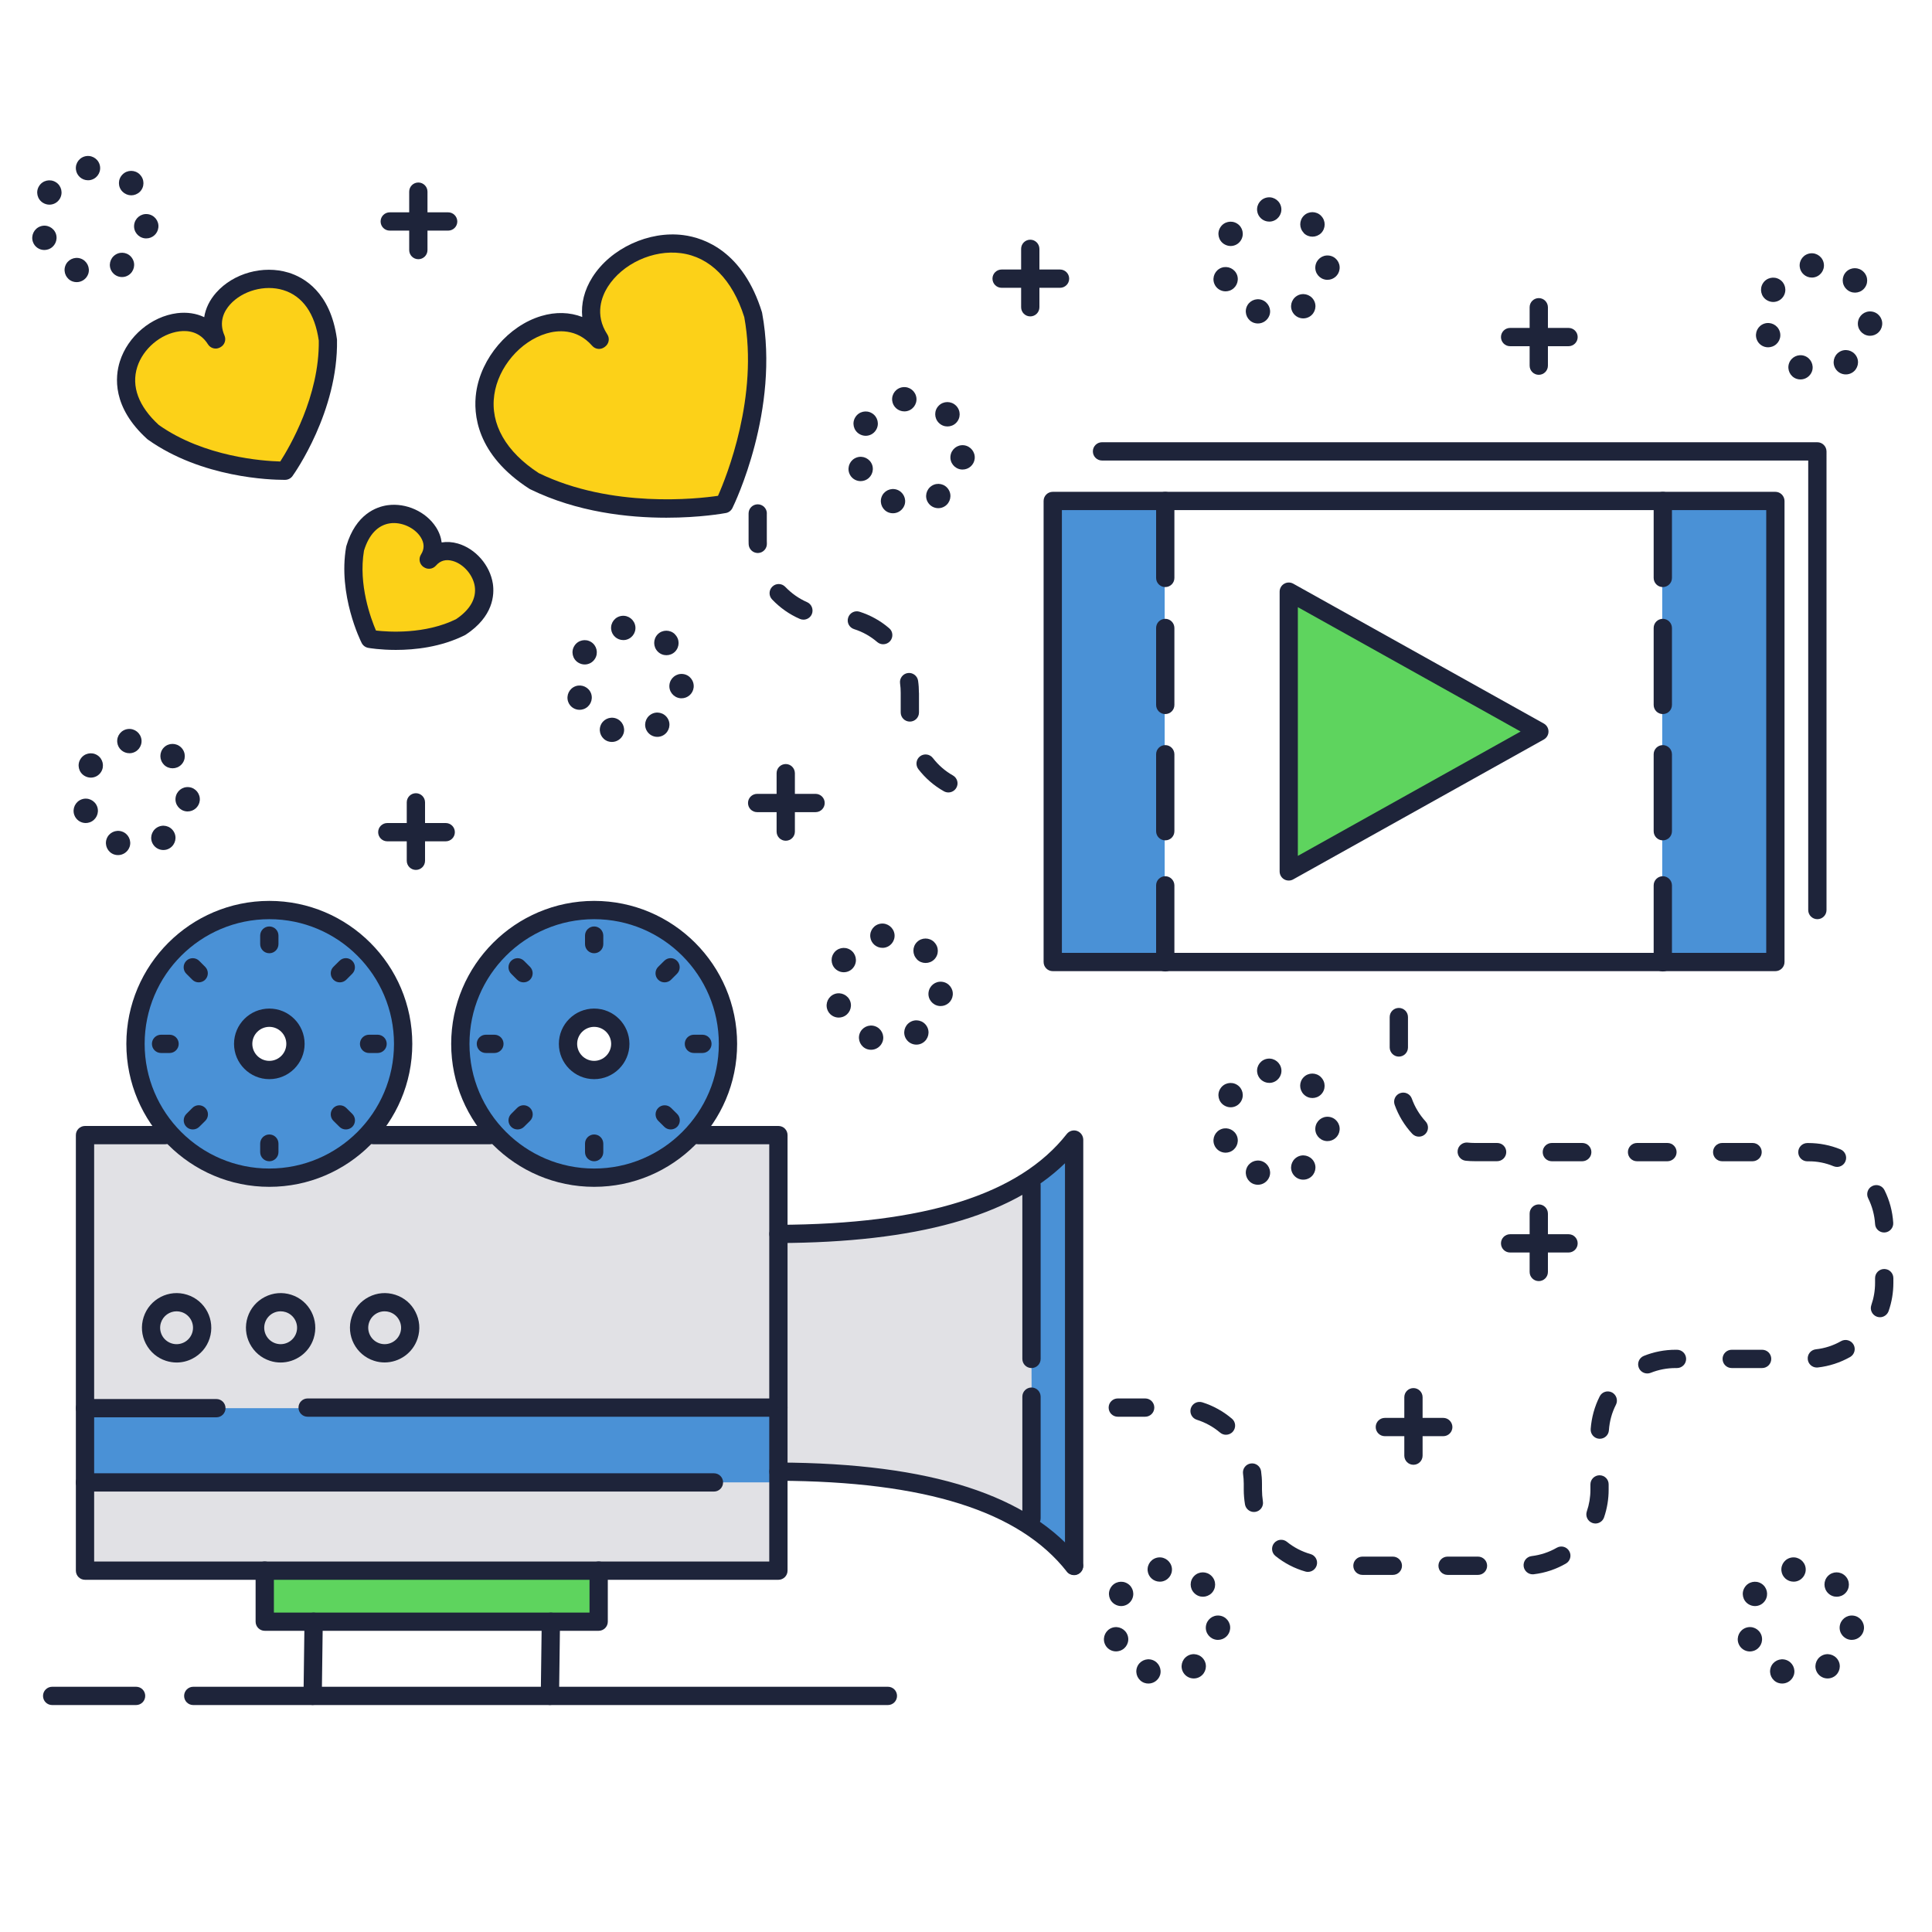 <?xml version="1.0" encoding="utf-8"?>
<!-- Generator: Adobe Illustrator 25.4.1, SVG Export Plug-In . SVG Version: 6.00 Build 0)  -->
<svg version="1.1" id="レイヤー_1" xmlns="http://www.w3.org/2000/svg" xmlns:xlink="http://www.w3.org/1999/xlink" x="0px"
	 y="0px" viewBox="0 0 300 300" style="enable-background:new 0 0 300 300;" xml:space="preserve">
<style type="text/css">
	.st0{fill:#E1E1E5;}
	.st1{fill:#4A91D6;}
	.st2{fill:#FCD118;}
	.st3{fill:#5ED45E;}
	.st4{fill:#1E243A;}
</style>
<g>
	<g>
		<polygon class="st0" points="25.67,176.25 13.2,176.25 13.2,243.88 120.87,243.88 120.87,176.25 108.41,176.25 		"/>
	</g>
</g>
<g>
	<g>
		<g>
			<path class="st0" d="M120.87,191.61v36.91c21.51,0.08,37.74,4.25,45.9,14.66v-0.06v-66.17
				C158.61,187.36,142.38,191.53,120.87,191.61z"/>
		</g>
	</g>
</g>
<g>
	<g>
		<path class="st1" d="M41.82,141.31c-11.48,0-20.78,9.3-20.78,20.78c0,11.48,9.3,20.78,20.78,20.78s20.78-9.3,20.78-20.78
			C62.6,150.61,53.3,141.31,41.82,141.31z M41.82,166.15c-2.24,0-4.06-1.82-4.06-4.06c0-2.24,1.82-4.06,4.06-4.06
			c2.24,0,4.06,1.82,4.06,4.06C45.88,164.33,44.06,166.15,41.82,166.15z"/>
	</g>
</g>
<g>
	<g>
		<path class="st1" d="M92.26,141.31c-11.48,0-20.78,9.3-20.78,20.78c0,11.48,9.3,20.78,20.78,20.78s20.78-9.3,20.78-20.78
			C113.03,150.61,103.73,141.31,92.26,141.31z M92.26,166.15c-2.24,0-4.06-1.82-4.06-4.06c0-2.24,1.82-4.06,4.06-4.06
			s4.06,1.82,4.06,4.06C96.32,164.33,94.5,166.15,92.26,166.15z"/>
	</g>
</g>
<g>
	<g>
		<g>
			<g>
				<path class="st2" d="M93.12,52.69l-0.09,0.07c-8.84-10.05-28.75,9.88-10.06,21.94c13.46,6.57,29.49,3.56,29.49,3.56
					s7.21-14.63,4.5-29.36C110.37,27.66,85.82,41.48,93.12,52.69z"/>
			</g>
		</g>
	</g>
</g>
<g>
	<g>
		<g>
			<g>
				<path class="st2" d="M33.55,52.67l-0.07,0.04c-5.09-8.17-21.55,3.63-9.71,14.38c8.77,6.24,20.5,5.99,20.5,5.99
					s6.83-9.53,6.64-20.3C48.73,36.94,29.69,43.86,33.55,52.67z"/>
			</g>
		</g>
	</g>
</g>
<g>
	<g>
		<g>
			<g>
				<path class="st2" d="M66.62,86.92l-0.05-0.03c3.45-5.4-8.36-11.91-11.43-1.71c-1.24,7.06,2.28,14.04,2.28,14.04
					s7.69,1.37,14.1-1.83C80.42,91.52,70.8,82.07,66.62,86.92z"/>
			</g>
		</g>
	</g>
</g>
<g>
	<g>
		<polygon class="st3" points="200.12,135.31 239.03,113.59 200.12,91.86 		"/>
	</g>
</g>
<g>
	<g>
		<rect x="41.11" y="243.88" class="st3" width="51.85" height="7.93"/>
	</g>
</g>
<g>
	<g>
		<rect x="13.11" y="218.66" class="st1" width="107.11" height="11.52"/>
	</g>
</g>
<g>
	<g>
		<polygon class="st0" points="160.07,237.17 166.87,243.22 160.07,183.9 		"/>
	</g>
</g>
<g>
	<g>
		<polygon class="st1" points="160.07,183.9 160.26,235.85 166.87,243.22 166.68,178.24 		"/>
	</g>
</g>
<g>
	<g>
		<rect x="163.47" y="77.74" class="st1" width="17.38" height="71.78"/>
	</g>
</g>
<g>
	<g>
		<rect x="258.11" y="77.74" class="st1" width="17.57" height="71.59"/>
	</g>
</g>
<g>
	<g>
		<path class="st4" d="M192.09,168.45c-0.88-0.55-2.05-0.29-2.6,0.6c-0.56,0.88-0.29,2.05,0.6,2.6c0.31,0.19,0.66,0.29,1,0.29
			c0.63,0,1.24-0.31,1.6-0.89C193.24,170.17,192.98,169,192.09,168.45z"/>
		<path class="st4" d="M195.95,180.31c-0.99-0.34-2.06,0.18-2.4,1.16c-0.34,0.98,0.18,2.06,1.16,2.4c0.21,0.07,0.41,0.1,0.62,0.1
			c0.78,0,1.51-0.49,1.79-1.27C197.46,181.73,196.93,180.66,195.95,180.31z"/>
		<path class="st4" d="M189.69,175.31c-0.98,0.35-1.5,1.42-1.16,2.41c0.27,0.78,1,1.27,1.78,1.27c0.21,0,0.42-0.04,0.63-0.11
			c0.98-0.35,1.5-1.42,1.16-2.41C191.75,175.48,190.67,174.97,189.69,175.31z"/>
		<path class="st4" d="M202.45,169.94C202.45,169.94,202.46,169.94,202.45,169.94c0.38,0.38,0.86,0.56,1.34,0.56
			c0.48,0,0.97-0.18,1.34-0.55c0.74-0.74,0.74-1.93,0-2.67c0,0-0.01,0-0.01-0.01c-0.01-0.01-0.01-0.01-0.01-0.02
			c-0.74-0.73-1.94-0.73-2.67,0.01C201.7,168,201.71,169.19,202.45,169.94C202.45,169.93,202.45,169.93,202.45,169.94z"/>
		<path class="st4" d="M196.87,164.39c-1.04,0.12-1.78,1.05-1.66,2.09c0.11,0.96,0.93,1.67,1.88,1.67c0.07,0,0.14,0,0.22-0.01
			c1.04-0.12,1.78-1.06,1.66-2.09C198.84,165.02,197.9,164.27,196.87,164.39z"/>
		<path class="st4" d="M206.34,173.42c-1.04-0.12-1.97,0.63-2.09,1.67c-0.12,1.04,0.63,1.97,1.67,2.09
			c0.07,0.01,0.14,0.01,0.21,0.01c0.95,0,1.77-0.71,1.88-1.68C208.13,174.47,207.38,173.53,206.34,173.42z"/>
		<path class="st4" d="M201.36,179.7c-0.88,0.56-1.15,1.72-0.59,2.6c0.36,0.57,0.97,0.88,1.6,0.88c0.34,0,0.69-0.09,1.01-0.29
			c0.88-0.56,1.15-1.72,0.59-2.6C203.41,179.41,202.24,179.14,201.36,179.7z"/>
	</g>
</g>
<g>
	<g>
		<path class="st4" d="M129.62,154.34c-0.98,0.35-1.5,1.42-1.16,2.41c0.27,0.78,1,1.26,1.78,1.26c0.21,0,0.42-0.04,0.63-0.11
			c0.98-0.35,1.5-1.42,1.16-2.41C131.68,154.52,130.6,154,129.62,154.34z"/>
		<path class="st4" d="M142.39,148.98c0.37,0.37,0.85,0.55,1.34,0.55c0.48,0,0.97-0.18,1.34-0.55c0.74-0.74,0.74-1.93,0-2.67
			c0,0-0.01,0-0.01-0.01c-0.01-0.01-0.01-0.01-0.01-0.02c-0.74-0.73-1.94-0.73-2.67,0.01c-0.73,0.73-0.73,1.92,0,2.66
			C142.37,148.96,142.38,148.97,142.39,148.98z"/>
		<path class="st4" d="M132.02,147.48c-0.88-0.55-2.05-0.29-2.6,0.6c-0.55,0.88-0.29,2.05,0.6,2.6c0.31,0.2,0.66,0.29,1,0.29
			c0.63,0,1.24-0.31,1.6-0.89C133.17,149.2,132.91,148.04,132.02,147.48z"/>
		<path class="st4" d="M141.29,158.73L141.29,158.73c-0.88,0.56-1.15,1.72-0.59,2.6c0.36,0.57,0.97,0.88,1.6,0.88
			c0.34,0,0.69-0.09,1-0.29c0.88-0.56,1.15-1.72,0.59-2.6C143.34,158.44,142.17,158.17,141.29,158.73z"/>
		<path class="st4" d="M146.27,152.45c-1.04-0.12-1.97,0.63-2.09,1.67c-0.12,1.04,0.63,1.97,1.67,2.09
			c0.07,0.01,0.14,0.01,0.21,0.01c0.95,0,1.77-0.71,1.88-1.68C148.06,153.5,147.31,152.56,146.27,152.45z"/>
		<path class="st4" d="M135.88,159.35c-0.99-0.34-2.06,0.18-2.4,1.16c-0.34,0.98,0.18,2.06,1.16,2.4c0.21,0.07,0.41,0.1,0.62,0.1
			c0.78,0,1.51-0.49,1.79-1.27C137.39,160.76,136.86,159.69,135.88,159.35z"/>
		<path class="st4" d="M136.8,143.42c-1.04,0.12-1.78,1.05-1.66,2.09c0.11,0.96,0.93,1.67,1.88,1.67c0.07,0,0.14,0,0.22-0.01
			c1.04-0.12,1.78-1.06,1.66-2.09C138.77,144.05,137.83,143.3,136.8,143.42z"/>
	</g>
</g>
<g>
	<g>
		<path class="st4" d="M139.28,76.04c-0.99-0.34-2.06,0.18-2.4,1.16c-0.34,0.98,0.18,2.06,1.16,2.4c0.2,0.07,0.41,0.1,0.62,0.1
			c0.78,0,1.51-0.49,1.79-1.27C140.79,77.46,140.26,76.38,139.28,76.04z"/>
		<path class="st4" d="M133.02,71.04c-0.99,0.35-1.5,1.42-1.16,2.41c0.27,0.78,1,1.26,1.78,1.26c0.21,0,0.42-0.04,0.63-0.11
			c0.98-0.35,1.5-1.42,1.16-2.41C135.08,71.21,134,70.69,133.02,71.04z"/>
		<path class="st4" d="M145.78,65.66C145.78,65.67,145.79,65.67,145.78,65.66c0.38,0.38,0.86,0.56,1.34,0.56
			c0.48,0,0.97-0.18,1.34-0.55c0.74-0.74,0.74-1.93,0-2.67c0,0,0,0,0,0c-0.01-0.01-0.02-0.01-0.02-0.02c0,0,0,0,0,0
			c-0.74-0.73-1.94-0.73-2.67,0.01C145.03,63.73,145.04,64.92,145.78,65.66C145.78,65.66,145.78,65.66,145.78,65.66z"/>
		<path class="st4" d="M135.42,64.18c-0.88-0.55-2.05-0.29-2.6,0.6c-0.56,0.88-0.29,2.05,0.6,2.6c0.31,0.19,0.66,0.29,1,0.29
			c0.63,0,1.24-0.31,1.6-0.89C136.58,65.9,136.31,64.73,135.42,64.18z"/>
		<path class="st4" d="M149.68,69.14c-1.04-0.12-1.97,0.63-2.09,1.67c-0.12,1.04,0.63,1.97,1.67,2.09c0.07,0.01,0.14,0.01,0.21,0.01
			c0.95,0,1.77-0.71,1.88-1.68C151.46,70.2,150.71,69.26,149.68,69.14z"/>
		<path class="st4" d="M140.2,60.12c-1.04,0.12-1.78,1.05-1.66,2.09c0.11,0.96,0.93,1.67,1.88,1.67c0.07,0,0.14,0,0.22-0.01
			c1.04-0.12,1.78-1.06,1.66-2.09C142.17,60.74,141.24,60,140.2,60.12z"/>
		<path class="st4" d="M144.69,75.43c-0.88,0.56-1.15,1.72-0.59,2.6c0.36,0.57,0.97,0.88,1.6,0.88c0.34,0,0.69-0.09,1-0.29
			c0.88-0.56,1.15-1.72,0.59-2.6C146.74,75.13,145.57,74.87,144.69,75.43z"/>
	</g>
</g>
<g>
	<g>
		<path class="st4" d="M178.95,257.76c-0.99-0.34-2.06,0.18-2.4,1.16c-0.34,0.98,0.18,2.06,1.16,2.4c0.21,0.07,0.41,0.1,0.62,0.1
			c0.78,0,1.51-0.49,1.79-1.27C180.45,259.18,179.93,258.1,178.95,257.76z"/>
		<path class="st4" d="M175.09,245.9c-0.88-0.55-2.05-0.29-2.6,0.6c-0.56,0.88-0.29,2.05,0.6,2.6c0.31,0.19,0.66,0.29,1,0.29
			c0.63,0,1.24-0.31,1.6-0.89C176.24,247.62,175.98,246.45,175.09,245.9z"/>
		<path class="st4" d="M175.09,253.92c-0.35-0.98-1.42-1.5-2.41-1.16c-0.98,0.35-1.5,1.42-1.16,2.41c0.27,0.78,1,1.26,1.78,1.26
			c0.21,0,0.42-0.04,0.63-0.11C174.92,255.98,175.44,254.9,175.09,253.92L175.09,253.92z"/>
		<path class="st4" d="M185.45,247.38C185.45,247.39,185.45,247.39,185.45,247.38c0.38,0.38,0.86,0.56,1.34,0.56
			c0.48,0,0.97-0.19,1.34-0.55c0.74-0.74,0.74-1.93,0-2.67c-0.01-0.01-0.02-0.01-0.02-0.02c-0.74-0.73-1.94-0.73-2.67,0.01
			C184.7,245.45,184.7,246.64,185.45,247.38C185.44,247.38,185.45,247.38,185.45,247.38z"/>
		<path class="st4" d="M189.34,250.87c-1.04-0.12-1.97,0.63-2.09,1.67c-0.12,1.04,0.63,1.97,1.67,2.09
			c0.07,0.01,0.14,0.01,0.21,0.01c0.95,0,1.77-0.71,1.88-1.68C191.13,251.92,190.38,250.98,189.34,250.87z"/>
		<path class="st4" d="M179.87,241.84c-1.04,0.12-1.78,1.05-1.66,2.09c0.11,0.96,0.93,1.67,1.88,1.67c0.07,0,0.14,0,0.22-0.01
			c1.04-0.12,1.78-1.06,1.66-2.09C181.84,242.47,180.9,241.72,179.87,241.84z"/>
		<path class="st4" d="M184.36,257.15c-0.88,0.56-1.15,1.72-0.59,2.6c0.36,0.57,0.97,0.88,1.6,0.88c0.34,0,0.69-0.09,1-0.29
			c0.88-0.56,1.15-1.72,0.59-2.6C186.41,256.86,185.24,256.59,184.36,257.15z"/>
	</g>
</g>
<g>
	<g>
		<path class="st4" d="M189.69,41.57c-0.98,0.35-1.5,1.42-1.16,2.41c0.27,0.78,1,1.26,1.78,1.26c0.21,0,0.42-0.04,0.63-0.11
			c0.98-0.35,1.5-1.42,1.16-2.41C191.75,41.74,190.67,41.23,189.69,41.57z"/>
		<path class="st4" d="M202.46,36.2c0.37,0.37,0.85,0.55,1.34,0.55c0.48,0,0.97-0.19,1.34-0.55c0.73-0.74,0.74-1.93,0.01-2.67
			c0,0,0,0-0.01-0.01c0,0-0.01,0-0.01-0.01c-0.01-0.01-0.01-0.01-0.01-0.02c-0.74-0.73-1.94-0.73-2.67,0.01
			c-0.73,0.74-0.73,1.93,0,2.66C202.44,36.19,202.45,36.2,202.46,36.2z"/>
		<path class="st4" d="M192.09,34.71c-0.88-0.55-2.05-0.29-2.6,0.6c-0.56,0.88-0.29,2.05,0.6,2.6c0.31,0.19,0.66,0.29,1,0.29
			c0.63,0,1.24-0.31,1.6-0.89C193.24,36.43,192.98,35.26,192.09,34.71z"/>
		<path class="st4" d="M195.95,46.57c-0.99-0.34-2.06,0.18-2.4,1.16c-0.34,0.98,0.18,2.06,1.16,2.4c0.2,0.07,0.41,0.1,0.62,0.1
			c0.78,0,1.51-0.49,1.79-1.27C197.46,47.99,196.93,46.92,195.95,46.57z"/>
		<path class="st4" d="M201.36,45.96c-0.88,0.56-1.15,1.72-0.59,2.6c0.36,0.57,0.97,0.88,1.6,0.88c0.34,0,0.69-0.09,1.01-0.29
			c0.88-0.56,1.15-1.72,0.59-2.6C203.41,45.67,202.24,45.4,201.36,45.96z"/>
		<path class="st4" d="M206.34,39.68c-1.04-0.12-1.97,0.63-2.09,1.67c-0.12,1.04,0.63,1.97,1.67,2.09c0.07,0.01,0.14,0.01,0.21,0.01
			c0.95,0,1.77-0.71,1.88-1.68C208.13,40.73,207.38,39.79,206.34,39.68z"/>
		<path class="st4" d="M196.87,30.65c-1.04,0.12-1.78,1.05-1.66,2.09c0.11,0.96,0.93,1.67,1.87,1.67c0.07,0,0.15,0,0.22-0.01
			c1.04-0.12,1.78-1.06,1.66-2.09C198.84,31.28,197.9,30.53,196.87,30.65z"/>
	</g>
</g>
<g>
	<g>
		<path class="st4" d="M276.34,43.4c-0.88-0.55-2.05-0.29-2.6,0.6c-0.55,0.88-0.29,2.05,0.6,2.6c0.31,0.19,0.66,0.29,1,0.29
			c0.63,0,1.24-0.31,1.6-0.89C277.49,45.12,277.23,43.95,276.34,43.4z"/>
		<path class="st4" d="M286.7,44.88C286.7,44.89,286.7,44.89,286.7,44.88c0.38,0.38,0.86,0.56,1.34,0.56c0.48,0,0.97-0.18,1.34-0.55
			c0.74-0.74,0.74-1.93,0-2.67c0,0,0,0,0,0c0,0,0,0-0.01-0.01c-0.01-0.01-0.01-0.01-0.02-0.02c-0.74-0.73-1.93-0.73-2.67,0.01
			C285.95,42.95,285.95,44.14,286.7,44.88C286.69,44.88,286.7,44.88,286.7,44.88z"/>
		<path class="st4" d="M276.34,51.42c-0.35-0.98-1.42-1.5-2.41-1.16c-0.99,0.35-1.5,1.42-1.16,2.41c0.27,0.78,1,1.26,1.78,1.26
			c0.21,0,0.42-0.04,0.63-0.11C276.17,53.48,276.69,52.4,276.34,51.42L276.34,51.42z"/>
		<path class="st4" d="M280.2,55.26c-0.99-0.34-2.06,0.18-2.4,1.16c-0.34,0.98,0.18,2.06,1.16,2.4c0.2,0.07,0.41,0.1,0.62,0.1
			c0.78,0,1.51-0.49,1.79-1.27C281.7,56.68,281.18,55.6,280.2,55.26z"/>
		<path class="st4" d="M290.59,48.37c-1.04-0.12-1.97,0.63-2.09,1.67c-0.12,1.04,0.63,1.97,1.67,2.09c0.07,0.01,0.14,0.01,0.21,0.01
			c0.95,0,1.77-0.71,1.88-1.68C292.38,49.42,291.63,48.48,290.59,48.37z"/>
		<path class="st4" d="M281.12,39.34c-1.04,0.12-1.78,1.05-1.66,2.09c0.11,0.96,0.93,1.67,1.87,1.67c0.07,0,0.15,0,0.22-0.01
			c1.04-0.12,1.78-1.06,1.66-2.09C283.09,39.97,282.15,39.22,281.12,39.34z"/>
		<path class="st4" d="M285.61,54.65L285.61,54.65c-0.88,0.56-1.15,1.72-0.59,2.61c0.36,0.57,0.97,0.88,1.6,0.88
			c0.34,0,0.69-0.09,1.01-0.29c0.88-0.56,1.15-1.72,0.59-2.6C287.66,54.36,286.49,54.09,285.61,54.65z"/>
	</g>
</g>
<g>
	<g>
		<path class="st4" d="M283.86,247.38C283.87,247.39,283.87,247.39,283.86,247.38c0.38,0.38,0.86,0.56,1.34,0.56
			c0.48,0,0.97-0.18,1.34-0.55c0.74-0.74,0.74-1.93,0-2.67c0,0,0,0,0,0c-0.01-0.01-0.02-0.01-0.02-0.02c0,0,0,0,0,0
			c-0.74-0.73-1.94-0.73-2.67,0.01C283.12,245.45,283.12,246.64,283.86,247.38C283.86,247.38,283.86,247.38,283.86,247.38z"/>
		<path class="st4" d="M273.51,245.9c-0.88-0.55-2.05-0.29-2.6,0.6c-0.56,0.88-0.29,2.05,0.6,2.6c0.31,0.19,0.66,0.29,1,0.29
			c0.63,0,1.24-0.31,1.6-0.89C274.66,247.62,274.39,246.45,273.51,245.9z"/>
		<path class="st4" d="M271.1,252.76c-0.98,0.35-1.5,1.42-1.16,2.41c0.27,0.78,1,1.27,1.78,1.27c0.21,0,0.42-0.04,0.63-0.11
			c0.98-0.35,1.5-1.42,1.16-2.41C273.16,252.93,272.09,252.41,271.1,252.76z"/>
		<path class="st4" d="M277.36,257.76c-0.99-0.34-2.06,0.18-2.4,1.16c-0.34,0.98,0.18,2.06,1.16,2.4c0.21,0.07,0.41,0.1,0.62,0.1
			c0.78,0,1.51-0.49,1.79-1.27C278.87,259.18,278.35,258.1,277.36,257.76z"/>
		<path class="st4" d="M287.76,250.87c-1.04-0.12-1.97,0.63-2.09,1.67c-0.12,1.04,0.63,1.97,1.67,2.09
			c0.07,0.01,0.14,0.01,0.21,0.01c0.95,0,1.77-0.71,1.88-1.68C289.54,251.91,288.8,250.98,287.76,250.87z"/>
		<path class="st4" d="M282.78,257.15c-0.88,0.56-1.15,1.72-0.59,2.6c0.36,0.57,0.97,0.88,1.6,0.88c0.34,0,0.69-0.09,1.01-0.29
			c0.88-0.56,1.15-1.72,0.59-2.6C284.83,256.86,283.66,256.59,282.78,257.15z"/>
		<path class="st4" d="M278.28,241.84c-1.04,0.12-1.78,1.05-1.66,2.09c0.11,0.96,0.93,1.67,1.88,1.67c0.07,0,0.14,0,0.22-0.01
			c1.04-0.12,1.78-1.06,1.66-2.09C280.26,242.47,279.32,241.72,278.28,241.84z"/>
	</g>
</g>
<g>
	<g>
		<path class="st4" d="M15.1,117.26c-0.88-0.55-2.05-0.29-2.6,0.6c-0.56,0.88-0.29,2.05,0.6,2.6c0.31,0.19,0.66,0.29,1,0.29
			c0.63,0,1.24-0.31,1.6-0.89C16.25,118.98,15.98,117.81,15.1,117.26z"/>
		<path class="st4" d="M25.46,118.75c0.37,0.37,0.85,0.55,1.34,0.55c0.48,0,0.97-0.18,1.34-0.55c0.74-0.74,0.74-1.93,0-2.67
			c-0.01-0.01-0.02-0.01-0.02-0.02c-0.74-0.73-1.94-0.73-2.67,0.01c-0.73,0.74-0.73,1.93,0.01,2.67
			C25.45,118.74,25.46,118.75,25.46,118.75z"/>
		<path class="st4" d="M18.95,129.12c-0.99-0.34-2.06,0.18-2.4,1.16c-0.34,0.98,0.18,2.06,1.16,2.4c0.2,0.07,0.41,0.1,0.62,0.1
			c0.78,0,1.51-0.49,1.79-1.27C20.46,130.54,19.94,129.46,18.95,129.12z"/>
		<path class="st4" d="M12.69,124.12c-0.98,0.35-1.5,1.42-1.16,2.41c0,0,0,0,0,0c0.27,0.78,1,1.27,1.78,1.27
			c0.21,0,0.42-0.04,0.63-0.11c0.98-0.35,1.5-1.42,1.16-2.41C14.75,124.29,13.67,123.77,12.69,124.12z"/>
		<path class="st4" d="M29.35,122.23c-1.04-0.12-1.97,0.63-2.09,1.67c-0.12,1.04,0.63,1.97,1.67,2.09c0.07,0.01,0.14,0.01,0.21,0.01
			c0.95,0,1.77-0.71,1.88-1.68C31.13,123.28,30.38,122.34,29.35,122.23z"/>
		<path class="st4" d="M24.36,128.51c-0.88,0.56-1.15,1.72-0.59,2.6c0.36,0.57,0.97,0.88,1.6,0.88c0.34,0,0.69-0.09,1-0.29
			c0.88-0.56,1.15-1.72,0.59-2.6C26.41,128.22,25.25,127.95,24.36,128.51z"/>
		<path class="st4" d="M19.87,113.2c-1.04,0.12-1.78,1.05-1.66,2.09c0.11,0.96,0.93,1.67,1.88,1.67c0.07,0,0.14,0,0.22-0.01
			c1.04-0.12,1.78-1.06,1.66-2.09C21.84,113.83,20.91,113.08,19.87,113.2z"/>
	</g>
</g>
<g>
	<g>
		<path class="st4" d="M8.67,28.29c-0.88-0.55-2.05-0.29-2.6,0.6c-0.56,0.88-0.29,2.05,0.6,2.6c0.31,0.19,0.66,0.29,1,0.29
			c0.63,0,1.24-0.31,1.6-0.89C9.82,30.01,9.56,28.84,8.67,28.29z"/>
		<path class="st4" d="M12.53,40.15c-0.99-0.34-2.06,0.18-2.4,1.16c-0.34,0.98,0.18,2.06,1.16,2.4c0.2,0.07,0.41,0.1,0.62,0.1
			c0.78,0,1.51-0.49,1.79-1.27C14.03,41.57,13.51,40.49,12.53,40.15z"/>
		<path class="st4" d="M6.27,35.15c-0.98,0.35-1.5,1.42-1.16,2.41c0.27,0.78,1,1.26,1.78,1.26c0.21,0,0.42-0.04,0.63-0.11
			c0.98-0.35,1.5-1.42,1.16-2.41C8.33,35.32,7.25,34.8,6.27,35.15z"/>
		<path class="st4" d="M19.03,29.77C19.03,29.77,19.03,29.78,19.03,29.77c0.01,0.01,0.01,0.01,0.02,0.01
			c0.37,0.36,0.85,0.55,1.33,0.55c0.48,0,0.97-0.19,1.34-0.55c0.74-0.74,0.74-1.93,0-2.67c0,0-0.01,0-0.01-0.01
			c-0.01-0.01-0.01-0.01-0.01-0.02c-0.74-0.73-1.94-0.73-2.67,0.01C18.28,27.83,18.28,29.03,19.03,29.77
			C19.03,29.77,19.03,29.77,19.03,29.77z"/>
		<path class="st4" d="M22.92,33.25c-1.04-0.12-1.97,0.63-2.09,1.67c-0.12,1.04,0.63,1.97,1.67,2.09c0.07,0.01,0.14,0.01,0.21,0.01
			c0.95,0,1.77-0.71,1.88-1.68C24.71,34.3,23.96,33.37,22.92,33.25z"/>
		<path class="st4" d="M13.45,24.23c-1.04,0.12-1.78,1.05-1.66,2.09c0.11,0.96,0.93,1.67,1.87,1.67c0.07,0,0.15,0,0.22-0.01
			c1.04-0.12,1.78-1.06,1.66-2.09C15.42,24.85,14.48,24.11,13.45,24.23z"/>
		<path class="st4" d="M17.94,39.54c-0.88,0.56-1.15,1.72-0.59,2.6c0.36,0.57,0.97,0.88,1.6,0.88c0.34,0,0.69-0.09,1-0.29
			c0.88-0.56,1.15-1.72,0.59-2.6C19.99,39.24,18.82,38.98,17.94,39.54z"/>
	</g>
</g>
<g>
	<g>
		<path class="st4" d="M102.14,101.18C102.15,101.18,102.15,101.18,102.14,101.18c0.38,0.38,0.86,0.56,1.34,0.56
			c0.48,0,0.97-0.18,1.34-0.55c0.73-0.74,0.74-1.93,0-2.67c0,0,0,0,0-0.01c0,0-0.01,0-0.01-0.01c-0.01-0.01-0.01-0.01-0.01-0.02
			c-0.74-0.73-1.94-0.73-2.67,0.01C101.4,99.24,101.4,100.43,102.14,101.18C102.14,101.17,102.14,101.17,102.14,101.18z"/>
		<path class="st4" d="M95.64,111.55c-0.99-0.34-2.06,0.18-2.4,1.16c-0.34,0.98,0.18,2.06,1.16,2.4c0.21,0.07,0.41,0.1,0.62,0.1
			c0.78,0,1.51-0.49,1.79-1.27C97.15,112.97,96.63,111.9,95.64,111.55z"/>
		<path class="st4" d="M89.38,106.55c-0.98,0.35-1.5,1.42-1.16,2.41c0.27,0.78,1,1.26,1.78,1.26c0.21,0,0.42-0.04,0.63-0.11
			c0.98-0.35,1.5-1.42,1.16-2.41C91.44,106.72,90.36,106.21,89.38,106.55z"/>
		<path class="st4" d="M91.79,99.69c-0.88-0.55-2.05-0.29-2.6,0.6c-0.56,0.88-0.29,2.05,0.6,2.6c0.31,0.19,0.66,0.29,1,0.29
			c0.63,0,1.24-0.31,1.6-0.89C92.94,101.41,92.67,100.24,91.79,99.69z"/>
		<path class="st4" d="M106.04,104.66c-1.04-0.12-1.97,0.63-2.09,1.67c-0.12,1.04,0.63,1.97,1.67,2.09
			c0.07,0.01,0.14,0.01,0.21,0.01c0.95,0,1.77-0.71,1.88-1.68C107.82,105.71,107.08,104.77,106.04,104.66z"/>
		<path class="st4" d="M101.06,110.94c-0.88,0.56-1.15,1.72-0.59,2.6c0.36,0.57,0.97,0.88,1.6,0.88c0.34,0,0.69-0.09,1-0.29
			c0.88-0.56,1.15-1.72,0.59-2.6C103.11,110.65,101.94,110.38,101.06,110.94z"/>
		<path class="st4" d="M96.56,95.63c-1.04,0.12-1.78,1.05-1.66,2.09c0.11,0.96,0.93,1.67,1.88,1.67c0.07,0,0.14,0,0.22-0.01
			c1.04-0.12,1.78-1.06,1.66-2.09C98.53,96.26,97.6,95.51,96.56,95.63z"/>
	</g>
</g>
<g>
	<g>
		<g>
			<path class="st4" d="M219.48,215.54c-0.78,0-1.42,0.63-1.42,1.42v9.07c0,0.78,0.63,1.42,1.42,1.42c0.78,0,1.42-0.63,1.42-1.42
				v-9.07C220.9,216.18,220.26,215.54,219.48,215.54z"/>
		</g>
	</g>
	<g>
		<g>
			<path class="st4" d="M224.11,220.17h-9.07c-0.78,0-1.42,0.63-1.42,1.42c0,0.78,0.63,1.42,1.42,1.42h9.07
				c0.78,0,1.42-0.63,1.42-1.42C225.52,220.81,224.89,220.17,224.11,220.17z"/>
		</g>
	</g>
</g>
<g>
	<g>
		<g>
			<path class="st4" d="M159.98,37.22c-0.78,0-1.42,0.63-1.42,1.42v9.07c0,0.78,0.63,1.42,1.42,1.42c0.78,0,1.42-0.63,1.42-1.42
				v-9.07C161.39,37.86,160.76,37.22,159.98,37.22z"/>
		</g>
	</g>
	<g>
		<g>
			<path class="st4" d="M164.6,41.85h-9.07c-0.78,0-1.42,0.63-1.42,1.42c0,0.78,0.63,1.42,1.42,1.42h9.07
				c0.78,0,1.42-0.63,1.42-1.42C166.02,42.49,165.39,41.85,164.6,41.85z"/>
		</g>
	</g>
</g>
<g>
	<g>
		<g>
			<path class="st4" d="M238.94,187.02c-0.78,0-1.42,0.63-1.42,1.42v9.07c0,0.78,0.63,1.42,1.42,1.42c0.78,0,1.42-0.63,1.42-1.42
				v-9.07C240.35,187.65,239.72,187.02,238.94,187.02z"/>
		</g>
	</g>
	<g>
		<g>
			<path class="st4" d="M243.56,191.65h-9.07c-0.78,0-1.42,0.63-1.42,1.42s0.63,1.42,1.42,1.42h9.07c0.78,0,1.42-0.63,1.42-1.42
				S244.35,191.65,243.56,191.65z"/>
		</g>
	</g>
</g>
<g>
	<g>
		<g>
			<path class="st4" d="M122.01,118.64c-0.78,0-1.42,0.63-1.42,1.42v9.07c0,0.78,0.63,1.42,1.42,1.42c0.78,0,1.42-0.63,1.42-1.42
				v-9.07C123.42,119.27,122.79,118.64,122.01,118.64z"/>
		</g>
	</g>
	<g>
		<g>
			<path class="st4" d="M126.64,123.27h-9.07c-0.78,0-1.42,0.63-1.42,1.42s0.63,1.42,1.42,1.42h9.07c0.78,0,1.42-0.63,1.42-1.42
				S127.42,123.27,126.64,123.27z"/>
		</g>
	</g>
</g>
<g>
	<g>
		<g>
			<path class="st4" d="M64.58,123.17c-0.78,0-1.42,0.63-1.42,1.42v9.07c0,0.78,0.63,1.42,1.42,1.42c0.78,0,1.42-0.63,1.42-1.42
				v-9.07C66,123.81,65.36,123.17,64.58,123.17z"/>
		</g>
	</g>
	<g>
		<g>
			<path class="st4" d="M69.21,127.8h-9.07c-0.78,0-1.42,0.63-1.42,1.42c0,0.78,0.63,1.42,1.42,1.42h9.07
				c0.78,0,1.42-0.63,1.42-1.42C70.63,128.43,69.99,127.8,69.21,127.8z"/>
		</g>
	</g>
</g>
<g>
	<g>
		<g>
			<path class="st4" d="M238.94,46.29c-0.78,0-1.42,0.63-1.42,1.42v9.07c0,0.78,0.63,1.42,1.42,1.42c0.78,0,1.42-0.63,1.42-1.42
				v-9.07C240.35,46.92,239.72,46.29,238.94,46.29z"/>
		</g>
	</g>
	<g>
		<g>
			<path class="st4" d="M243.56,50.92h-9.07c-0.78,0-1.42,0.63-1.42,1.42c0,0.78,0.63,1.42,1.42,1.42h9.07
				c0.78,0,1.42-0.63,1.42-1.42C244.98,51.55,244.35,50.92,243.56,50.92z"/>
		</g>
	</g>
</g>
<g>
	<g>
		<g>
			<path class="st4" d="M64.96,28.34c-0.78,0-1.42,0.63-1.42,1.42v9.07c0,0.78,0.63,1.42,1.42,1.42c0.78,0,1.42-0.63,1.42-1.42
				v-9.07C66.38,28.98,65.74,28.34,64.96,28.34z"/>
		</g>
	</g>
	<g>
		<g>
			<path class="st4" d="M69.59,32.97h-9.07c-0.78,0-1.42,0.63-1.42,1.42c0,0.78,0.63,1.42,1.42,1.42h9.07
				c0.78,0,1.42-0.63,1.42-1.42C71,33.61,70.37,32.97,69.59,32.97z"/>
		</g>
	</g>
</g>
<g>
	<g>
		<g>
			<path class="st4" d="M120.87,174.84h-12.47c-0.78,0-1.42,0.63-1.42,1.42c0,0.78,0.63,1.42,1.42,1.42h11.05v64.79H14.62v-64.79
				h11.05c0.78,0,1.42-0.63,1.42-1.42c0-0.78-0.63-1.42-1.42-1.42H13.2c-0.78,0-1.42,0.63-1.42,1.42v67.63
				c0,0.78,0.63,1.42,1.42,1.42h107.67c0.78,0,1.42-0.63,1.42-1.42v-67.63C122.29,175.47,121.66,174.84,120.87,174.84z"/>
		</g>
	</g>
	<g>
		<g>
			<path class="st4" d="M76.11,174.84H57.97c-0.78,0-1.42,0.63-1.42,1.42c0,0.78,0.63,1.42,1.42,1.42h18.13
				c0.78,0,1.42-0.63,1.42-1.42C77.52,175.47,76.89,174.84,76.11,174.84z"/>
		</g>
	</g>
	<g>
		<g>
			<g>
				<g>
					<g>
						<path class="st4" d="M41.82,143.86c-0.78,0-1.42,0.63-1.42,1.42v1.32c0,0.78,0.63,1.42,1.42,1.42c0.78,0,1.42-0.63,1.42-1.42
							v-1.32C43.24,144.49,42.6,143.86,41.82,143.86z"/>
					</g>
				</g>
				<g>
					<g>
						<path class="st4" d="M41.82,176.16c-0.78,0-1.42,0.63-1.42,1.42v1.32c0,0.78,0.63,1.42,1.42,1.42c0.78,0,1.42-0.63,1.42-1.42
							v-1.32C43.24,176.79,42.6,176.16,41.82,176.16z"/>
					</g>
				</g>
			</g>
			<g>
				<g>
					<g>
						<path class="st4" d="M58.63,160.67h-1.32c-0.78,0-1.42,0.63-1.42,1.42s0.63,1.42,1.42,1.42h1.32c0.78,0,1.42-0.63,1.42-1.42
							S59.41,160.67,58.63,160.67z"/>
					</g>
				</g>
				<g>
					<g>
						<path class="st4" d="M26.33,160.67h-1.32c-0.78,0-1.42,0.63-1.42,1.42s0.63,1.42,1.42,1.42h1.32c0.78,0,1.42-0.63,1.42-1.42
							S27.11,160.67,26.33,160.67z"/>
					</g>
				</g>
			</g>
			<g>
				<g>
					<g>
						<path class="st4" d="M53.77,172.04c-0.55-0.55-1.45-0.55-2,0c-0.55,0.55-0.55,1.45,0,2l0.94,0.93c0.28,0.28,0.64,0.41,1,0.41
							c0.36,0,0.73-0.14,1-0.41c0.55-0.55,0.55-1.45,0-2L53.77,172.04z"/>
					</g>
				</g>
				<g>
					<g>
						<path class="st4" d="M30.93,149.2c-0.55-0.55-1.45-0.55-2,0c-0.55,0.55-0.55,1.45,0,2l0.93,0.93c0.28,0.28,0.64,0.41,1,0.41
							c0.36,0,0.73-0.14,1-0.41c0.55-0.55,0.55-1.45,0-2L30.93,149.2z"/>
					</g>
				</g>
			</g>
			<g>
				<g>
					<g>
						<path class="st4" d="M52.71,149.2l-0.94,0.93c-0.55,0.55-0.55,1.45,0,2c0.28,0.28,0.64,0.41,1,0.41c0.36,0,0.73-0.14,1-0.41
							l0.93-0.93c0.55-0.55,0.55-1.45,0-2C54.16,148.64,53.26,148.64,52.71,149.2z"/>
					</g>
				</g>
				<g>
					<g>
						<path class="st4" d="M29.87,172.04l-0.93,0.93c-0.55,0.55-0.55,1.45,0,2c0.28,0.28,0.64,0.41,1,0.41c0.36,0,0.73-0.14,1-0.41
							l0.94-0.93c0.55-0.55,0.55-1.45,0-2C31.32,171.48,30.42,171.48,29.87,172.04z"/>
					</g>
				</g>
			</g>
			<g>
				<g>
					<path class="st4" d="M41.82,156.61c-3.02,0-5.48,2.46-5.48,5.48c0,3.02,2.46,5.48,5.48,5.48c3.02,0,5.48-2.46,5.48-5.48
						C47.3,159.06,44.84,156.61,41.82,156.61z M41.82,164.73c-1.46,0-2.64-1.19-2.64-2.64c0-1.46,1.19-2.64,2.64-2.64
						c1.46,0,2.64,1.19,2.64,2.64C44.46,163.54,43.28,164.73,41.82,164.73z"/>
					<path class="st4" d="M41.82,139.89c-12.24,0-22.2,9.96-22.2,22.2s9.96,22.2,22.2,22.2c12.24,0,22.2-9.96,22.2-22.2
						S54.06,139.89,41.82,139.89z M41.82,181.45c-10.68,0-19.36-8.69-19.36-19.36c0-10.68,8.69-19.36,19.36-19.36
						c10.68,0,19.36,8.69,19.36,19.36C61.18,172.76,52.5,181.45,41.82,181.45z"/>
				</g>
			</g>
		</g>
		<g>
			<g>
				<g>
					<g>
						<path class="st4" d="M92.26,143.86c-0.78,0-1.42,0.63-1.42,1.42v1.32c0,0.78,0.63,1.42,1.42,1.42c0.78,0,1.42-0.63,1.42-1.42
							v-1.32C93.67,144.49,93.04,143.86,92.26,143.86z"/>
					</g>
				</g>
				<g>
					<g>
						<path class="st4" d="M92.26,176.16c-0.78,0-1.42,0.63-1.42,1.42v1.32c0,0.78,0.63,1.42,1.42,1.42c0.78,0,1.42-0.63,1.42-1.42
							v-1.32C93.67,176.79,93.04,176.16,92.26,176.16z"/>
					</g>
				</g>
			</g>
			<g>
				<g>
					<g>
						<path class="st4" d="M109.07,160.67h-1.32c-0.78,0-1.42,0.63-1.42,1.42s0.63,1.42,1.42,1.42h1.32c0.78,0,1.42-0.63,1.42-1.42
							S109.85,160.67,109.07,160.67z"/>
					</g>
				</g>
				<g>
					<g>
						<path class="st4" d="M76.77,160.67h-1.32c-0.78,0-1.42,0.63-1.42,1.42s0.63,1.42,1.42,1.42h1.32c0.78,0,1.42-0.63,1.42-1.42
							S77.55,160.67,76.77,160.67z"/>
					</g>
				</g>
			</g>
			<g>
				<g>
					<g>
						<path class="st4" d="M104.21,172.04c-0.55-0.55-1.45-0.55-2,0c-0.55,0.55-0.55,1.45,0,2l0.94,0.93c0.28,0.28,0.64,0.41,1,0.41
							c0.36,0,0.73-0.14,1-0.41c0.55-0.55,0.55-1.45,0-2L104.21,172.04z"/>
					</g>
				</g>
				<g>
					<g>
						<path class="st4" d="M81.37,149.2c-0.55-0.55-1.45-0.55-2,0c-0.55,0.55-0.55,1.45,0,2l0.93,0.93c0.28,0.28,0.64,0.41,1,0.41
							c0.36,0,0.73-0.14,1-0.41c0.55-0.55,0.55-1.45,0-2L81.37,149.2z"/>
					</g>
				</g>
			</g>
			<g>
				<g>
					<g>
						<path class="st4" d="M103.14,149.2l-0.94,0.93c-0.55,0.55-0.55,1.45,0,2c0.28,0.28,0.64,0.41,1,0.41c0.36,0,0.73-0.14,1-0.41
							l0.93-0.93c0.55-0.55,0.55-1.45,0-2C104.59,148.64,103.7,148.64,103.14,149.2z"/>
					</g>
				</g>
				<g>
					<g>
						<path class="st4" d="M80.3,172.04l-0.93,0.93c-0.55,0.55-0.55,1.45,0,2c0.28,0.28,0.64,0.41,1,0.41c0.36,0,0.73-0.14,1-0.41
							l0.94-0.93c0.55-0.55,0.55-1.45,0-2C81.75,171.48,80.85,171.48,80.3,172.04z"/>
					</g>
				</g>
			</g>
			<g>
				<g>
					<path class="st4" d="M92.26,156.61c-3.02,0-5.48,2.46-5.48,5.48c0,3.02,2.46,5.48,5.48,5.48c3.02,0,5.48-2.46,5.48-5.48
						C97.73,159.06,95.28,156.61,92.26,156.61z M92.26,164.73c-1.46,0-2.64-1.19-2.64-2.64c0-1.46,1.19-2.64,2.64-2.64
						c1.46,0,2.64,1.19,2.64,2.64C94.9,163.54,93.71,164.73,92.26,164.73z"/>
					<path class="st4" d="M92.26,139.89c-12.24,0-22.2,9.96-22.2,22.2s9.96,22.2,22.2,22.2c12.24,0,22.2-9.96,22.2-22.2
						S104.49,139.89,92.26,139.89z M92.26,181.45c-10.68,0-19.36-8.69-19.36-19.36c0-10.68,8.69-19.36,19.36-19.36
						c10.68,0,19.36,8.69,19.36,19.36C111.62,172.76,102.93,181.45,92.26,181.45z"/>
				</g>
			</g>
		</g>
	</g>
	<g>
		<g>
			<path class="st4" d="M33.6,217.24H13.2c-0.78,0-1.42,0.63-1.42,1.42c0,0.78,0.63,1.42,1.42,1.42h20.4c0.78,0,1.42-0.63,1.42-1.42
				C35.02,217.88,34.39,217.24,33.6,217.24z"/>
		</g>
	</g>
	<g>
		<g>
			<path class="st4" d="M120.87,217.15h-73.1c-0.78,0-1.42,0.63-1.42,1.42s0.63,1.42,1.42,1.42h73.1c0.78,0,1.42-0.63,1.42-1.42
				S121.66,217.15,120.87,217.15z"/>
		</g>
	</g>
	<g>
		<g>
			<path class="st4" d="M110.86,228.77H13.2c-0.78,0-1.42,0.63-1.42,1.42c0,0.78,0.63,1.42,1.42,1.42h97.66
				c0.78,0,1.42-0.63,1.42-1.42C112.28,229.4,111.65,228.77,110.86,228.77z"/>
		</g>
	</g>
	<g>
		<g>
			<path class="st4" d="M29.07,201.05c-2.83-0.91-5.86,0.65-6.77,3.48c-0.44,1.37-0.32,2.83,0.34,4.11
				c0.66,1.28,1.77,2.23,3.14,2.67c0.54,0.17,1.1,0.26,1.65,0.26c0.84,0,1.68-0.2,2.45-0.6c1.28-0.66,2.23-1.77,2.67-3.14
				C33.46,204.99,31.9,201.95,29.07,201.05z M29.85,206.95c-0.21,0.65-0.66,1.18-1.26,1.49c-0.61,0.31-1.3,0.37-1.95,0.16
				c-0.65-0.21-1.18-0.66-1.49-1.26c-0.31-0.61-0.37-1.3-0.16-1.95c0.35-1.08,1.35-1.77,2.43-1.77c0.26,0,0.52,0.04,0.78,0.12
				C29.54,204.17,30.28,205.61,29.85,206.95z"/>
		</g>
	</g>
	<g>
		<g>
			<path class="st4" d="M45.23,201.05c-1.37-0.44-2.83-0.32-4.11,0.34c-1.28,0.66-2.23,1.77-2.67,3.14
				c-0.44,1.37-0.32,2.83,0.34,4.11c0.66,1.28,1.77,2.23,3.14,2.67c0.55,0.18,1.1,0.26,1.64,0.26c2.28,0,4.4-1.46,5.13-3.74
				c0,0,0,0,0,0C49.61,204.99,48.05,201.95,45.23,201.05z M46.01,206.95c-0.43,1.34-1.87,2.08-3.21,1.65
				c-1.34-0.43-2.08-1.87-1.65-3.21c0.21-0.65,0.66-1.18,1.26-1.49c0.37-0.19,0.76-0.28,1.16-0.28c0.26,0,0.53,0.04,0.78,0.12
				C45.7,204.17,46.44,205.61,46.01,206.95L46.01,206.95z M47.36,207.39L47.36,207.39L47.36,207.39z"/>
		</g>
	</g>
	<g>
		<g>
			<path class="st4" d="M61.38,201.05c-1.37-0.44-2.83-0.32-4.11,0.34c-1.28,0.66-2.23,1.77-2.67,3.14
				c-0.91,2.83,0.65,5.86,3.48,6.77c0.55,0.18,1.1,0.26,1.64,0.26c2.28,0,4.4-1.46,5.13-3.74c0.44-1.37,0.32-2.83-0.34-4.11
				C63.87,202.43,62.75,201.49,61.38,201.05z M62.16,206.95L62.16,206.95c-0.43,1.34-1.87,2.08-3.21,1.65
				c-1.34-0.43-2.08-1.87-1.65-3.21c0.21-0.65,0.66-1.18,1.26-1.49c0.37-0.19,0.76-0.28,1.16-0.28c0.26,0,0.53,0.04,0.78,0.12
				c0.65,0.21,1.18,0.66,1.49,1.26C62.31,205.61,62.37,206.3,62.16,206.95z"/>
		</g>
	</g>
	<g>
		<g>
			<path class="st4" d="M92.96,242.46c-0.78,0-1.42,0.63-1.42,1.42v6.52H42.53v-6.52c0-0.78-0.63-1.42-1.42-1.42
				c-0.78,0-1.42,0.63-1.42,1.42v7.93c0,0.78,0.63,1.42,1.42,1.42h51.85c0.78,0,1.42-0.63,1.42-1.42v-7.93
				C94.38,243.1,93.75,242.46,92.96,242.46z"/>
		</g>
	</g>
	<g>
		<g>
			<g>
				<path class="st4" d="M48.71,250.4c-0.78-0.01-1.42,0.62-1.43,1.4l-0.15,11.52c-0.01,0.78,0.62,1.42,1.4,1.43
					c0.01,0,0.01,0,0.02,0c0.77,0,1.41-0.62,1.42-1.4l0.15-11.52C50.12,251.05,49.49,250.41,48.71,250.4z"/>
			</g>
		</g>
		<g>
			<g>
				<path class="st4" d="M85.55,250.4c-0.78-0.01-1.42,0.62-1.43,1.4l-0.15,11.52c-0.01,0.78,0.62,1.42,1.4,1.43
					c0.01,0,0.01,0,0.02,0c0.77,0,1.41-0.62,1.42-1.4l0.15-11.52C86.96,251.05,86.33,250.41,85.55,250.4z"/>
			</g>
		</g>
	</g>
	<g>
		<g>
			<g>
				<path class="st4" d="M167.24,175.61c-0.57-0.2-1.2-0.01-1.58,0.46c-7.39,9.42-22.04,14.03-44.79,14.12
					c-0.78,0-1.41,0.64-1.41,1.42c0,0.78,0.64,1.41,1.42,1.41c0,0,0,0,0.01,0c21.38-0.08,35.99-4.14,44.48-12.39v62.49
					c0,0.78,0.63,1.42,1.42,1.42c0.78,0,1.42-0.63,1.42-1.42v-66.17C168.19,176.35,167.81,175.81,167.24,175.61z"/>
			</g>
		</g>
		<g>
			<g>
				<path class="st4" d="M120.88,227.1C120.88,227.1,120.88,227.1,120.88,227.1c-0.79,0-1.42,0.63-1.42,1.41
					c0,0.78,0.63,1.42,1.41,1.42c22.76,0.09,37.41,4.7,44.79,14.12c0.28,0.36,0.7,0.54,1.12,0.54c0.31,0,0.61-0.1,0.87-0.3
					c0.62-0.48,0.72-1.37,0.24-1.99C159.94,232.16,144.56,227.19,120.88,227.1z"/>
			</g>
		</g>
	</g>
	<g>
		<g>
			<path class="st4" d="M160.17,182.58c-0.78,0-1.42,0.63-1.42,1.42v27.01c0,0.78,0.63,1.42,1.42,1.42s1.42-0.63,1.42-1.42V184
				C161.58,183.21,160.95,182.58,160.17,182.58z"/>
		</g>
	</g>
	<g>
		<g>
			<path class="st4" d="M160.17,215.45c-0.78,0-1.42,0.63-1.42,1.42v18.89c0,0.78,0.63,1.42,1.42,1.42s1.42-0.63,1.42-1.42v-18.89
				C161.58,216.08,160.95,215.45,160.17,215.45z"/>
		</g>
	</g>
</g>
<g>
	<g>
		<path class="st4" d="M21.14,261.92H8.1c-0.78,0-1.42,0.63-1.42,1.42s0.63,1.42,1.42,1.42h13.03c0.78,0,1.42-0.63,1.42-1.42
			S21.92,261.92,21.14,261.92z"/>
	</g>
</g>
<g>
	<g>
		<path class="st4" d="M137.88,261.92H30.01c-0.78,0-1.42,0.63-1.42,1.42s0.63,1.42,1.42,1.42h107.86c0.78,0,1.42-0.63,1.42-1.42
			S138.66,261.92,137.88,261.92z"/>
	</g>
</g>
<g>
	<g>
		<g>
			<path class="st4" d="M275.68,76.37H163.47c-0.78,0-1.42,0.63-1.42,1.42v71.59c0,0.78,0.63,1.42,1.42,1.42h112.21
				c0.78,0,1.42-0.63,1.42-1.42V77.79C277.09,77.01,276.46,76.37,275.68,76.37z M274.26,147.96H164.89V79.21h109.37V147.96z"/>
		</g>
	</g>
	<g>
		<g>
			<path class="st4" d="M239.72,112.35l-38.91-21.72c-0.44-0.24-0.97-0.24-1.41,0.02c-0.43,0.25-0.7,0.72-0.7,1.22v43.45
				c0,0.5,0.27,0.97,0.7,1.22c0.22,0.13,0.47,0.19,0.72,0.19c0.24,0,0.48-0.06,0.69-0.18l38.91-21.72c0.45-0.25,0.73-0.72,0.73-1.24
				S240.17,112.6,239.72,112.35z M201.53,132.9V94.28l34.59,19.31L201.53,132.9z"/>
		</g>
	</g>
	<g>
		<g>
			<g>
				<g>
					<path class="st4" d="M180.94,76.37c-0.78,0-1.42,0.63-1.42,1.42v11.95c0,0.78,0.63,1.42,1.42,1.42s1.42-0.63,1.42-1.42V77.79
						C182.35,77.01,181.72,76.37,180.94,76.37z"/>
				</g>
			</g>
			<g>
				<g>
					<path class="st4" d="M180.94,136.06c-0.78,0-1.42,0.63-1.42,1.42v11.95c0,0.78,0.63,1.42,1.42,1.42s1.42-0.63,1.42-1.42v-11.95
						C182.35,136.7,181.72,136.06,180.94,136.06z"/>
				</g>
			</g>
			<g>
				<g>
					<path class="st4" d="M180.94,96.09c-0.78,0-1.42,0.63-1.42,1.42v11.95c0,0.78,0.63,1.42,1.42,1.42s1.42-0.63,1.42-1.42V97.51
						C182.35,96.72,181.72,96.09,180.94,96.09z"/>
				</g>
			</g>
			<g>
				<g>
					<path class="st4" d="M180.94,115.7c-0.78,0-1.42,0.63-1.42,1.42v11.95c0,0.78,0.63,1.42,1.42,1.42s1.42-0.63,1.42-1.42v-11.95
						C182.35,116.33,181.72,115.7,180.94,115.7z"/>
				</g>
			</g>
		</g>
		<g>
			<g>
				<g>
					<path class="st4" d="M258.2,76.37c-0.78,0-1.42,0.63-1.42,1.42v11.95c0,0.78,0.63,1.42,1.42,1.42s1.42-0.63,1.42-1.42V77.79
						C259.61,77.01,258.98,76.37,258.2,76.37z"/>
				</g>
			</g>
			<g>
				<g>
					<path class="st4" d="M258.2,136.06c-0.78,0-1.42,0.63-1.42,1.42v11.95c0,0.78,0.63,1.42,1.42,1.42s1.42-0.63,1.42-1.42v-11.95
						C259.61,136.7,258.98,136.06,258.2,136.06z"/>
				</g>
			</g>
			<g>
				<g>
					<path class="st4" d="M258.2,96.09c-0.78,0-1.42,0.63-1.42,1.42v11.95c0,0.78,0.63,1.42,1.42,1.42s1.42-0.63,1.42-1.42V97.51
						C259.61,96.72,258.98,96.09,258.2,96.09z"/>
				</g>
			</g>
			<g>
				<g>
					<path class="st4" d="M258.2,115.7c-0.78,0-1.42,0.63-1.42,1.42v11.95c0,0.78,0.63,1.42,1.42,1.42s1.42-0.63,1.42-1.42v-11.95
						C259.61,116.33,258.98,115.7,258.2,115.7z"/>
				</g>
			</g>
		</g>
	</g>
	<g>
		<g>
			<path class="st4" d="M282.19,68.67H171.12c-0.78,0-1.42,0.63-1.42,1.42c0,0.78,0.63,1.42,1.42,1.42h109.66v69.8
				c0,0.78,0.63,1.42,1.42,1.42c0.78,0,1.42-0.63,1.42-1.42V70.09C283.61,69.31,282.98,68.67,282.19,68.67z"/>
		</g>
	</g>
</g>
<g>
	<g>
		<g>
			<g>
				<g>
					<path class="st4" d="M118.32,48.49c-2.92-9.42-8.9-11.55-12.2-11.98c-5.36-0.7-11.3,2.05-14.14,6.55
						c-1.25,1.98-1.77,4.1-1.57,6.16c-1.94-0.75-4.12-0.82-6.36-0.15c-5.1,1.52-9.35,6.51-10.11,11.86
						c-0.47,3.3-0.02,9.63,8.26,14.97c0.05,0.03,0.1,0.06,0.15,0.08c7.28,3.56,15.2,4.41,21.12,4.41c5.24,0,8.93-0.67,9.25-0.73
						c0.44-0.08,0.81-0.37,1.01-0.77c0.3-0.61,7.39-15.23,4.62-30.25C118.35,48.59,118.33,48.54,118.32,48.49z M112.47,78.27
						L112.47,78.27L112.47,78.27z M111.49,76.99c-3.19,0.47-16.52,1.96-27.82-3.52c-5.11-3.32-7.57-7.63-6.92-12.15
						c0.61-4.31,4.03-8.32,8.11-9.54c1.6-0.48,4.66-0.87,7.1,1.92c0.49,0.56,1.33,0.64,1.92,0.19l0.09-0.07
						c0.59-0.45,0.74-1.28,0.33-1.9c-2.02-3.1-0.83-5.94,0.06-7.36c2.27-3.61,7.06-5.82,11.37-5.25c4.52,0.59,8.01,4.12,9.84,9.93
						C117.83,61.58,112.8,74.04,111.49,76.99z"/>
				</g>
			</g>
		</g>
	</g>
	<g>
		<g>
			<g>
				<g>
					<path class="st4" d="M52.31,52.59c-1-7.24-5.14-9.54-7.52-10.26c-3.92-1.19-8.53,0.08-11.21,3.1
						c-1.03,1.16-1.66,2.46-1.87,3.82c-1.24-0.59-2.67-0.81-4.21-0.62c-4,0.51-7.66,3.59-8.89,7.5c-0.75,2.37-1.2,7.09,4.21,12.01
						c0.04,0.04,0.09,0.07,0.13,0.11c8.41,5.98,19.19,6.26,21.08,6.26c0.14,0,0.24,0,0.27,0c0.45-0.01,0.86-0.23,1.12-0.59
						c0.29-0.4,7.11-10.04,6.91-21.15C52.32,52.71,52.32,52.65,52.31,52.59z M44.27,73.09L44.27,73.09L44.27,73.09z M43.52,71.66
						c-2.62-0.07-11.81-0.69-18.86-5.67c-3.14-2.88-4.3-5.99-3.35-9c0.9-2.84,3.65-5.17,6.55-5.54c1.34-0.17,3.2,0.04,4.43,2.01
						c0.39,0.63,1.21,0.85,1.86,0.5l0.07-0.04c0.66-0.35,0.93-1.14,0.64-1.82c-0.93-2.12-0.06-3.78,0.84-4.79
						c1.94-2.18,5.42-3.14,8.27-2.27c3.02,0.92,4.93,3.63,5.53,7.85C49.62,61.53,44.93,69.46,43.52,71.66z"/>
				</g>
			</g>
		</g>
	</g>
	<g>
		<g>
			<g>
				<g>
					<path class="st4" d="M71.1,84.4c-0.87-0.25-1.72-0.3-2.52-0.17c-0.1-0.81-0.39-1.61-0.88-2.37c-1.55-2.41-4.64-3.81-7.52-3.41
						c-1.75,0.25-4.92,1.39-6.39,6.31c-0.02,0.05-0.03,0.11-0.04,0.16c-1.3,7.44,2.25,14.62,2.41,14.92c0.2,0.4,0.58,0.68,1.02,0.76
						c0.15,0.03,1.85,0.32,4.29,0.32c2.95,0,6.99-0.43,10.69-2.28c0.05-0.03,0.1-0.05,0.15-0.08c4.29-2.82,4.48-6.18,4.22-7.93
						C76.08,87.76,73.85,85.2,71.1,84.4z M70.81,96.15c-4.8,2.36-10.46,1.99-12.43,1.76c-0.78-1.82-2.76-7.12-1.86-12.41
						c0.77-2.51,2.17-3.97,4.05-4.24c1.76-0.25,3.8,0.67,4.74,2.13c0.6,0.93,0.62,1.85,0.06,2.72c-0.4,0.63-0.25,1.45,0.35,1.9
						l0.05,0.03c0.6,0.44,1.43,0.35,1.92-0.21c0.68-0.79,1.56-1.03,2.63-0.72c1.67,0.48,3.13,2.17,3.4,3.93
						C74,92.93,72.99,94.69,70.81,96.15z"/>
				</g>
			</g>
		</g>
	</g>
</g>
<g>
	<g>
		<path class="st4" d="M119.08,79.73c0-0.78-0.63-1.42-1.42-1.42c-0.78,0-1.42,0.63-1.42,1.42v4.25c0,0.18,0,0.35,0.01,0.53
			c0.03,0.76,0.66,1.36,1.41,1.36c0.02,0,0.04,0,0.06,0c0.78-0.03,1.39-0.69,1.36-1.47c-0.01-0.14-0.01-0.28-0.01-0.42V79.73z"/>
		<path class="st4" d="M125.32,93.5c-1.28-0.56-2.41-1.36-3.38-2.37c-0.54-0.57-1.44-0.59-2-0.05c-0.57,0.54-0.59,1.44-0.05,2
			c1.23,1.29,2.67,2.31,4.3,3.02c0.18,0.08,0.38,0.12,0.57,0.12c0.55,0,1.07-0.32,1.3-0.85C126.36,94.65,126.03,93.81,125.32,93.5z"
			/>
		<path class="st4" d="M147.97,120.41c-1.22-0.69-2.26-1.6-3.12-2.71c-0.48-0.62-1.37-0.73-1.99-0.26
			c-0.62,0.48-0.73,1.37-0.26,1.99c1.09,1.41,2.42,2.57,3.97,3.44c0.22,0.12,0.46,0.18,0.7,0.18c0.49,0,0.97-0.26,1.23-0.72
			C148.89,121.66,148.65,120.8,147.97,120.41z"/>
		<path class="st4" d="M142.69,107.59c0-0.63-0.04-1.26-0.13-1.88c-0.11-0.77-0.83-1.31-1.6-1.2c-0.77,0.11-1.31,0.83-1.2,1.6
			c0.07,0.49,0.1,0.98,0.1,1.48v3.04c0,0.78,0.63,1.42,1.42,1.42s1.42-0.63,1.42-1.42V107.59z"/>
		<path class="st4" d="M138.07,97.55c-1.35-1.16-2.9-2.02-4.59-2.56c-0.75-0.24-1.54,0.17-1.78,0.92c-0.24,0.75,0.17,1.54,0.92,1.78
			c1.33,0.42,2.54,1.1,3.6,2.01c0.27,0.23,0.6,0.34,0.92,0.34c0.4,0,0.8-0.17,1.08-0.49C138.73,98.95,138.67,98.05,138.07,97.55z"/>
	</g>
</g>
<g>
	<g>
		<path class="st4" d="M203.49,241.31c-1.34-0.38-2.57-1.02-3.66-1.9c-0.61-0.49-1.5-0.4-1.99,0.21c-0.49,0.61-0.4,1.5,0.21,1.99
			c1.39,1.12,2.96,1.94,4.66,2.42c0.13,0.04,0.26,0.05,0.39,0.05c0.62,0,1.18-0.41,1.36-1.03
			C204.68,242.31,204.24,241.52,203.49,241.31z"/>
		<path class="st4" d="M216.28,241.71h-4.72c-0.78,0-1.42,0.63-1.42,1.42s0.63,1.42,1.42,1.42h4.72c0.78,0,1.42-0.63,1.42-1.42
			S217.06,241.71,216.28,241.71z"/>
		<path class="st4" d="M219.23,170.6c-0.26-0.74-1.07-1.12-1.81-0.86c-0.74,0.26-1.12,1.07-0.86,1.81c0.6,1.67,1.51,3.18,2.72,4.49
			c0.28,0.3,0.66,0.46,1.04,0.46c0.34,0,0.69-0.12,0.96-0.37c0.58-0.53,0.61-1.43,0.08-2C220.42,173.09,219.7,171.91,219.23,170.6z"
			/>
		<path class="st4" d="M232.47,177.48h-3.46c0,0,0,0,0,0c-0.37,0-0.74-0.02-1.11-0.06c-0.78-0.08-1.48,0.48-1.56,1.26
			c-0.08,0.78,0.48,1.48,1.26,1.56c0.47,0.05,0.94,0.07,1.41,0.07c0,0,0,0,0,0h3.46c0.78,0,1.42-0.63,1.42-1.42
			S233.26,177.48,232.47,177.48z"/>
		<path class="st4" d="M229.5,241.71h-4.72c-0.78,0-1.42,0.63-1.42,1.42s0.63,1.42,1.42,1.42h4.72c0.78,0,1.42-0.63,1.42-1.42
			S230.28,241.71,229.5,241.71z"/>
		<path class="st4" d="M217.21,164.07c0.78,0,1.42-0.63,1.42-1.42v-4.72c0-0.78-0.63-1.42-1.42-1.42c-0.78,0-1.42,0.63-1.42,1.42
			v4.72C215.8,163.43,216.43,164.07,217.21,164.07z"/>
		<path class="st4" d="M195.96,231.32v-0.94c0-0.65-0.05-1.3-0.14-1.94c-0.11-0.77-0.84-1.31-1.61-1.19
			c-0.77,0.11-1.31,0.83-1.19,1.61c0.07,0.5,0.11,1.02,0.11,1.53v0.94c0,0.76,0.07,1.52,0.19,2.27c0.12,0.69,0.72,1.18,1.39,1.18
			c0.08,0,0.16-0.01,0.24-0.02c0.77-0.13,1.29-0.87,1.15-1.64C196.01,232.51,195.96,231.91,195.96,231.32z"/>
		<path class="st4" d="M177.82,217.15h-4.25c-0.78,0-1.42,0.63-1.42,1.42s0.63,1.42,1.42,1.42h4.25c0.78,0,1.42-0.63,1.42-1.42
			S178.61,217.15,177.82,217.15z"/>
		<path class="st4" d="M241.74,240.33c-1.21,0.7-2.53,1.13-3.91,1.3c-0.78,0.09-1.33,0.8-1.24,1.58c0.09,0.72,0.7,1.25,1.4,1.25
			c0.06,0,0.11,0,0.17-0.01c1.77-0.21,3.44-0.77,4.99-1.66c0.68-0.39,0.91-1.26,0.52-1.93
			C243.29,240.18,242.42,239.94,241.74,240.33z"/>
		<path class="st4" d="M191.29,220.29c-1.36-1.15-2.91-2.01-4.6-2.54c-0.75-0.23-1.54,0.18-1.78,0.93
			c-0.23,0.75,0.18,1.54,0.93,1.78c1.33,0.42,2.54,1.09,3.61,1.99c0.27,0.23,0.59,0.34,0.92,0.34c0.4,0,0.8-0.17,1.08-0.5
			C191.96,221.69,191.89,220.79,191.29,220.29z"/>
		<path class="st4" d="M273.62,209.59h-4.72c-0.78,0-1.42,0.63-1.42,1.42s0.63,1.42,1.42,1.42h4.72c0.78,0,1.42-0.63,1.42-1.42
			S274.41,209.59,273.62,209.59z"/>
		<path class="st4" d="M247.11,178.9c0-0.78-0.63-1.42-1.42-1.42h-4.72c-0.78,0-1.42,0.63-1.42,1.42s0.63,1.42,1.42,1.42h4.72
			C246.48,180.31,247.11,179.68,247.11,178.9z"/>
		<path class="st4" d="M284.71,181.09c0.18,0.07,0.36,0.11,0.54,0.11c0.56,0,1.09-0.33,1.31-0.88c0.3-0.72-0.05-1.55-0.77-1.85
			c-1.59-0.65-3.28-0.98-5.01-0.98h-0.13c-0.78,0-1.42,0.63-1.42,1.42s0.63,1.42,1.42,1.42h0.13
			C282.14,180.31,283.46,180.57,284.71,181.09z"/>
		<path class="st4" d="M285.88,208.25c-1.21,0.69-2.53,1.12-3.92,1.27c-0.78,0.09-1.34,0.79-1.25,1.57
			c0.08,0.72,0.69,1.26,1.41,1.26c0.05,0,0.11,0,0.16-0.01c1.77-0.2,3.45-0.75,5-1.62c0.68-0.39,0.92-1.25,0.54-1.93
			C287.43,208.11,286.56,207.87,285.88,208.25z"/>
		<path class="st4" d="M292.56,191.38c0.03,0,0.06,0,0.09,0c0.78-0.05,1.38-0.72,1.33-1.5c-0.11-1.78-0.57-3.49-1.36-5.08
			c-0.35-0.7-1.2-0.98-1.9-0.63c-0.7,0.35-0.98,1.2-0.63,1.9c0.62,1.25,0.98,2.59,1.07,3.98
			C291.19,190.8,291.82,191.38,292.56,191.38z"/>
		<path class="st4" d="M292.58,197.05c-0.78,0-1.42,0.63-1.42,1.42v0.74c0,1.18-0.2,2.34-0.58,3.44c-0.26,0.74,0.13,1.55,0.87,1.81
			c0.16,0.05,0.31,0.08,0.47,0.08c0.58,0,1.13-0.37,1.34-0.95c0.49-1.4,0.74-2.88,0.74-4.38v-0.74
			C294,197.68,293.37,197.05,292.58,197.05z"/>
		<path class="st4" d="M273.56,178.9c0-0.78-0.63-1.42-1.42-1.42h-4.72c-0.78,0-1.42,0.63-1.42,1.42s0.63,1.42,1.42,1.42h4.72
			C272.93,180.31,273.56,179.68,273.56,178.9z"/>
		<path class="st4" d="M250.3,216.21c-0.7-0.35-1.55-0.08-1.9,0.62c-0.8,1.58-1.27,3.29-1.4,5.07c-0.05,0.78,0.54,1.46,1.32,1.51
			c0.03,0,0.07,0,0.1,0c0.74,0,1.36-0.57,1.41-1.32c0.1-1.4,0.46-2.73,1.1-3.98C251.27,217.42,250.99,216.57,250.3,216.21z"/>
		<path class="st4" d="M248.38,229.08c-0.78,0-1.42,0.63-1.42,1.42v0.82c0,1.16-0.19,2.29-0.56,3.37c-0.25,0.74,0.14,1.55,0.88,1.8
			c0.15,0.05,0.31,0.08,0.46,0.08c0.59,0,1.14-0.37,1.34-0.96c0.47-1.38,0.71-2.82,0.71-4.29v-0.82
			C249.8,229.71,249.16,229.08,248.38,229.08z"/>
		<path class="st4" d="M260.4,209.59h-0.21c-1.7,0-3.36,0.32-4.93,0.95c-0.73,0.29-1.08,1.12-0.79,1.84
			c0.22,0.55,0.75,0.89,1.32,0.89c0.18,0,0.35-0.03,0.53-0.1c1.23-0.49,2.53-0.74,3.87-0.74h0.21c0.78,0,1.42-0.63,1.42-1.42
			S261.18,209.59,260.4,209.59z"/>
		<path class="st4" d="M260.34,178.9c0-0.78-0.63-1.42-1.42-1.42h-4.72c-0.78,0-1.42,0.63-1.42,1.42s0.63,1.42,1.42,1.42h4.72
			C259.7,180.31,260.34,179.68,260.34,178.9z"/>
	</g>
</g>
</svg>
